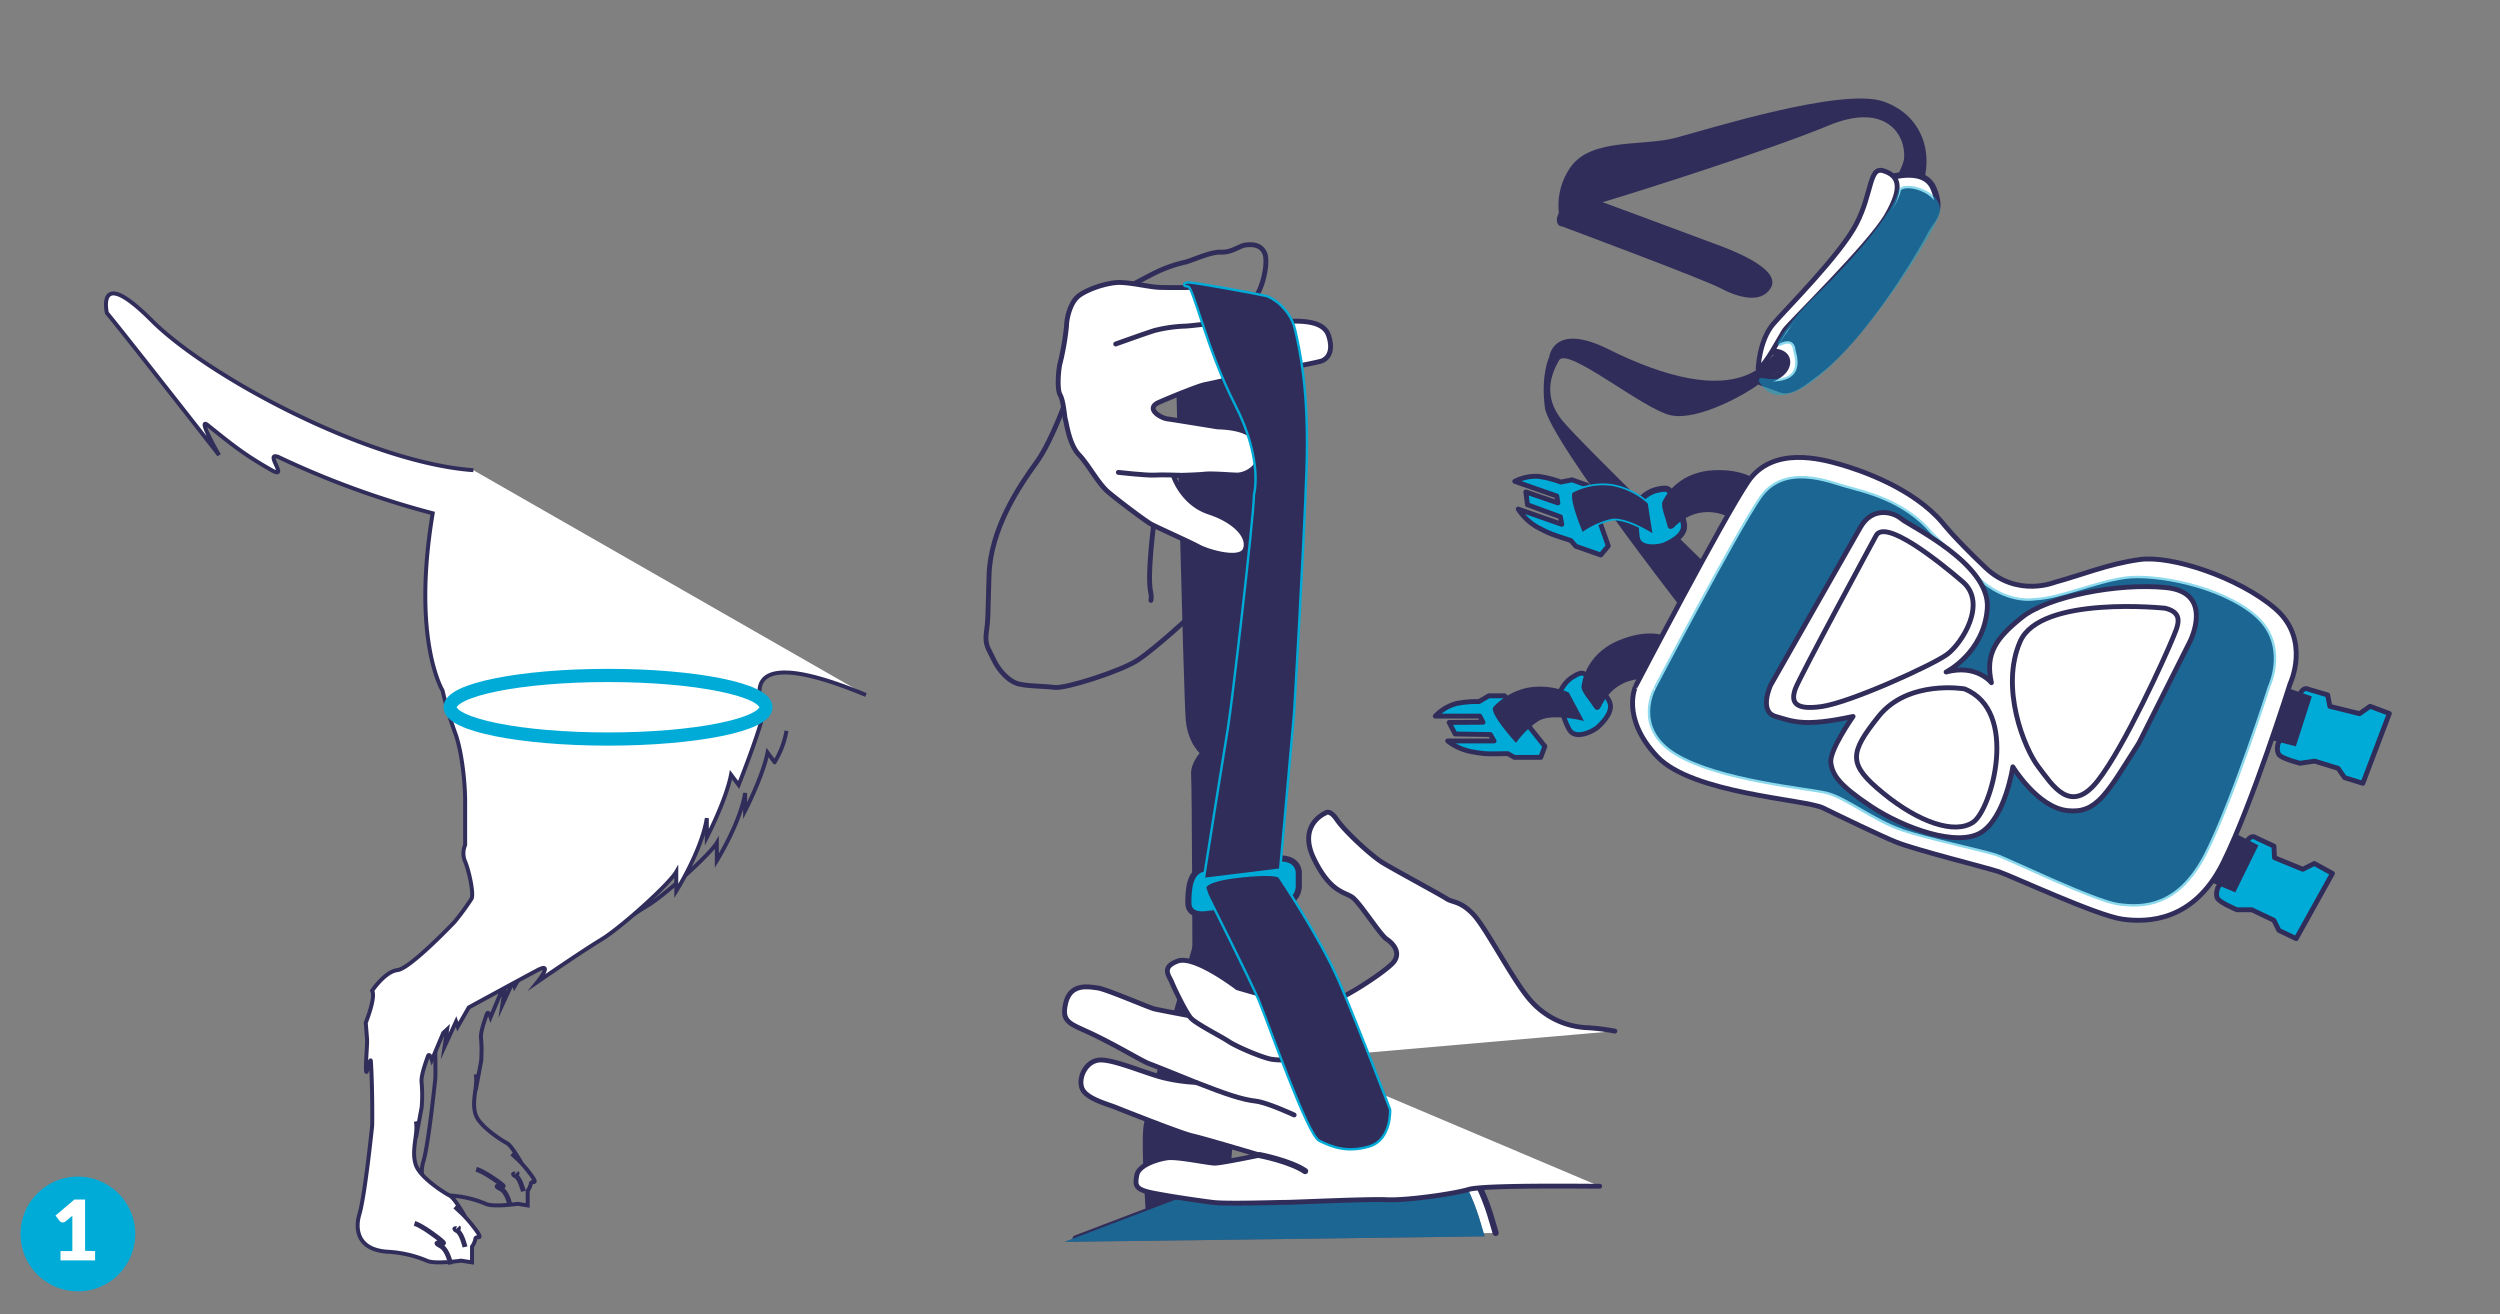 <?xml version="1.0" encoding="UTF-8"?> <svg xmlns="http://www.w3.org/2000/svg" xmlns:xlink="http://www.w3.org/1999/xlink" id="Livello_1" data-name="Livello 1" width="780" height="410" viewBox="0 0 780 410"><rect x="0" y="0" width="780" height="410" fill="#808080" stroke="none"/><defs><style>.cls-1,.cls-12,.cls-13,.cls-14,.cls-16,.cls-5,.cls-6,.cls-7,.cls-9{fill:none;}.cls-2{clip-path:url(#clip-path);}.cls-3{fill:#00abd7;}.cls-4{fill:#fff;}.cls-12,.cls-5,.cls-6,.cls-9{stroke:#312d5a;}.cls-5,.cls-6{stroke-miterlimit:10;}.cls-5{stroke-width:1.24px;}.cls-6{stroke-width:1.53px;}.cls-13,.cls-14,.cls-16,.cls-7{stroke:#00abd7;}.cls-7{stroke-width:4.12px;}.cls-8{fill:#312d5a;}.cls-12,.cls-13,.cls-14,.cls-16,.cls-9{stroke-linecap:round;stroke-linejoin:round;}.cls-9{stroke-width:1.91px;}.cls-10{opacity:0.45;}.cls-11{clip-path:url(#clip-path-3);}.cls-12,.cls-16{stroke-width:1.52px;}.cls-13{stroke-width:0.76px;}.cls-14{stroke-width:0.56px;}.cls-15{clip-path:url(#clip-path-5);}.cls-17{clip-path:url(#clip-path-6);}</style><clipPath id="clip-path"><rect class="cls-1" width="780" height="410"></rect></clipPath><clipPath id="clip-path-3"><rect class="cls-1" x="323.14" y="346.11" width="149.06" height="42.35"></rect></clipPath><clipPath id="clip-path-5"><rect class="cls-1" x="505.09" y="141.49" width="214.1" height="142.38"></rect></clipPath><clipPath id="clip-path-6"><rect class="cls-1" x="539.74" y="50.97" width="74.53" height="73.29"></rect></clipPath></defs><g class="cls-2"><g class="cls-2"><path class="cls-3" d="M24.3,402.91A17.9,17.9,0,1,0,6.4,385a17.9,17.9,0,0,0,17.9,17.89"></path><path class="cls-4" d="M26.55,390.25v-16H23.22l-5.9,5,1.28,1.69a1,1,0,0,0,.28.26,1.3,1.3,0,0,0,.44.17,1.57,1.57,0,0,0,.53,0,1.29,1.29,0,0,0,.57-.27l2.15-1.79c0,.25,0,.5,0,.74s0,.49,0,.74v9.55H18.88v2.91H29.67v-2.91Z"></path><path class="cls-5" d="M159.66,222.51c2.21,5.93,3,15.56,3,19.64v13a6.1,6.1,0,0,0,0,4.81c1.1,2.6,2.57,9.27,1.84,10.75a80.89,80.89,0,0,1-4.87,6.67s-12.79,13.61-16.46,14-7.36,6-7.36,6c1.12,2-1.84,9.26-1.84,9.26s.15,1.82.37,4.56c.13,1.75-.45,7.06-.28,9.33.14,1.82,1.28-4.43,1.4-2.67.44,6.57.43,18.05.35,18.8-.37,3.33-2.17,20.46-3.68,25.57C131,365.76,131,372.3,140.17,373a33.34,33.34,0,0,1,11.4,2.6c2.21,1.11,9.93,0,9.93,0l3.14.49v-4.57a5.61,5.61,0,0,0,1-2.32c.19-1.11,3.11,1.19-1-4a36.34,36.34,0,0,0-5-5.19l3,2.75s-3-5.34-4.45-6.08-8.53-5.19-9.78-8.9c-1.43-4.22.79-9.21,0-12.59l.52,2.22,1.17-6.3a42.23,42.23,0,0,0,0-7c-.26-1.62.65-4.51,1.8-7.73.43-1.21,1.16,1,1.16,1l3.28-7.83,1.12-1-.72,4.92,3.29-7.15.5,1.46,3.18-5.53s15.08-8.26,19.86-10.8,0,3.39,0,3.39,12.87-8.9,18.39-12.23,19.49-15.94,21.69-19.64v5.56s7.36-11.86,8.83-21.12v5.55s5.52-10.74,7-18.15l2.2,3a27.82,27.82,0,0,0,3.7-9.8"></path><path class="cls-6" d="M159.06,375.89s-.71-3.9-2.85-5c-3.27-1.67,1.83,0,.59-1.08-1.56-1.36-6.09-4.42-8.23-5"></path><path class="cls-6" d="M163.3,371.69s-1-4.06-2.36-4.78c-2.12-1.1,1.1-.21.25-1"></path><path class="cls-4" d="M147.7,146.7C115,144.37,64.85,117.53,47.35,100s-14-2.34-14-2.34c2.87,3.24,35,44.34,35,44.34s-7.07-12.22-3.5-9.33c8.34,6.73,11.84,9.44,19.84,14,5.87,3.35-3-6.54,2.64-3.87A275.47,275.47,0,0,0,135,160.14c-6.59,39.53,3.07,55.29,3.07,55.29a114.11,114.11,0,0,0,3.87,13.06c2.38,6.38,3.18,16.76,3.18,21.15v14a6.55,6.55,0,0,0,0,5.18c1.19,2.8,2.78,10,2,11.58a85.83,85.83,0,0,1-5.25,7.18S128,302.21,124.05,302.66s-7.94,6.44-7.94,6.44c1.21,2.11-2,10-2,10s.17,2,.4,4.91c.15,1.88-.48,7.61-.3,10.05.15,2,1.38-4.77,1.51-2.88.48,7.08.47,19.45.38,20.25-.4,3.59-2.34,22-4,27.54-1.14,3.82-1.18,10.87,8.74,11.57a36.73,36.73,0,0,1,12.31,2.79c2.38,1.2,10.72,0,10.72,0l3.4.53v-4.92a5.86,5.86,0,0,0,1.07-2.5c.21-1.19,3.36,1.28-1.07-4.28a40.07,40.07,0,0,0-5.38-5.59l3.22,3s-3.22-5.75-4.81-6.55-9.21-5.59-10.56-9.58c-1.55-4.55.84-9.92,0-13.57l.55,2.4,1.27-6.79a45.29,45.29,0,0,0,0-7.58c-.29-1.74.7-4.85,1.94-8.33.47-1.3,1.25,1.12,1.25,1.12l3.55-8.42,1.21-1.13-.78,5.3,3.56-7.7.53,1.58,3.44-6s16.28-8.89,21.45-11.63,0,3.65,0,3.65,13.9-9.58,19.86-13.17S208.66,276,211,272v6s8-12.77,9.53-22.74v6s6-11.57,7.55-19.55l2.38,3.19s7.15-18,7.95-23.55c0,0-11.73-22.61,31.77-4.51"></path><path class="cls-5" d="M147.7,146.7C115,144.37,64.85,117.53,47.35,100s-14-2.34-14-2.34c2.87,3.24,35,44.34,35,44.34s-7.07-12.22-3.5-9.33c8.34,6.73,11.84,9.44,19.84,14,5.87,3.35-3-6.54,2.64-3.87A275.47,275.47,0,0,0,135,160.14c-6.59,39.53,3.07,55.29,3.07,55.29a114.11,114.11,0,0,0,3.87,13.06c2.38,6.38,3.18,16.76,3.18,21.15v14a6.55,6.55,0,0,0,0,5.18c1.19,2.8,2.78,10,2,11.58a85.83,85.83,0,0,1-5.25,7.18S128,302.21,124.05,302.66s-7.94,6.44-7.94,6.44c1.21,2.11-2,10-2,10s.17,2,.4,4.91c.15,1.88-.48,7.61-.3,10.05.15,2,1.38-4.77,1.51-2.88.48,7.08.47,19.45.38,20.25-.4,3.59-2.34,22-4,27.54-1.14,3.82-1.18,10.87,8.74,11.57a36.73,36.73,0,0,1,12.31,2.79c2.38,1.2,10.72,0,10.72,0l3.4.53v-4.92a5.86,5.86,0,0,0,1.07-2.5c.21-1.19,3.36,1.28-1.07-4.28a40.07,40.07,0,0,0-5.38-5.59l3.22,3s-3.22-5.75-4.81-6.55-9.21-5.59-10.56-9.58c-1.55-4.55.84-9.92,0-13.57l.55,2.4,1.27-6.79a45.29,45.29,0,0,0,0-7.58c-.29-1.74.7-4.85,1.94-8.33.47-1.3,1.25,1.12,1.25,1.12l3.55-8.42,1.21-1.13-.78,5.3,3.56-7.7.53,1.58,3.44-6s16.28-8.89,21.45-11.63,0,3.65,0,3.65,13.9-9.58,19.86-13.17S208.66,276,211,272v6s8-12.77,9.53-22.74v6s6-11.57,7.55-19.55l2.38,3.19s7.15-18,7.95-23.55c0,0-11.73-22.61,31.77-4.51"></path><path class="cls-4" d="M140.59,394.51s-.77-4.5-3.07-5.76c-3.5-1.92,2,0,.64-1.24-1.67-1.57-6.54-5.1-8.83-5.82"></path><path class="cls-6" d="M140.59,394.51s-.77-4.5-3.07-5.76c-3.5-1.92,2,0,.64-1.24-1.67-1.57-6.54-5.1-8.83-5.82"></path><path class="cls-4" d="M145.09,389.05s-1-4.29-2.43-5.05c-2.19-1.17,1.13-.23.26-1.09"></path><path class="cls-6" d="M145.09,389.05s-1-4.29-2.43-5.05c-2.19-1.17,1.13-.23.26-1.09"></path><ellipse class="cls-7" cx="189.71" cy="220.66" rx="49.28" ry="9.92"></ellipse><path class="cls-8" d="M375.63,283.18s-18.21,61.63-18.91,68.72.84,27.27.84,27.27l26.15-7.38s0-13.77,4.32-45.9,15.72-47.37,15.72-47.37Z"></path><path class="cls-4" d="M335.57,386.4s35.34-13.49,40.35-15.3,51.9-24.21,68.45-18,20.74,26.85,22.27,31.58"></path><path class="cls-9" d="M335.57,386.4s35.34-13.49,40.35-15.3,51.9-24.21,68.45-18,20.74,26.85,22.27,31.58"></path><path class="cls-8" d="M332.14,387.46s35.34-13.49,40.35-15.3,51.89-24.21,68.45-18,20.73,26.85,22.26,31.58"></path><g class="cls-10"><g class="cls-11"><path class="cls-3" d="M332.14,387.46s35.34-13.49,40.35-15.3,51.89-24.21,68.45-18,20.73,26.85,22.26,31.58"></path></g></g><path class="cls-4" d="M375.23,317.68s-13.5-2.51-15.17-2.93-15.17-6.26-17.67-6.53-8.35-1.67-9.88,4.73,1.67,6.4,9.32,10.15,14.75,8.07,16.7,8.77,14.61,5.84,14.61,5.84a53.36,53.36,0,0,1-10.44-1.53c-5.42-1.39-15.16-5.63-19.47-5.46s-6.82,5.32-5.71,8.66,7.79,5,10.57,6.12,20.74,8.21,23.94,8.9,21,6,21,6-12,2.5-14,2.5-11.7-2.09-14.76-1.67-9,2.23-9.59,5.43-.55,4.45,5,5.56,14.33,2.37,18.65,2.92,19.61,0,22.54,0,25.74-1.11,31.86-.83,20.87-1.81,25.46-3.2,35.06-1,40.9-1"></path><path class="cls-12" d="M375.23,317.68s-13.5-2.51-15.17-2.93-15.17-6.26-17.67-6.53-8.35-1.67-9.88,4.73,1.67,6.4,9.32,10.15,14.75,8.07,16.7,8.77,14.61,5.84,14.61,5.84a53.36,53.36,0,0,1-10.44-1.53c-5.42-1.39-15.16-5.63-19.47-5.46s-6.82,5.32-5.71,8.66,7.79,5,10.57,6.12,20.74,8.21,23.94,8.9,21,6,21,6-12,2.5-14,2.5-11.7-2.09-14.76-1.67-9,2.23-9.59,5.43-.55,4.45,5,5.56,14.33,2.37,18.65,2.92,19.61,0,22.54,0,25.74-1.11,31.86-.83,20.87-1.81,25.46-3.2,35.06-1,40.9-1"></path><path class="cls-12" d="M361.31,157.55s-1,.28-2.22,14.33.55,12.24,0,15.44"></path><path class="cls-12" d="M333.76,121.52c-.27,1.11-5.28,15.72-10.43,22.81s-14.33,20.59-14.75,35.2-.28,13.5-.83,17.67.69,5.15,2.22,8.49,4.73,7.09,8.21,7.79,7.51.55,10.85,1,20.46-5,25.88-8.49,17.83-15,17.83-15"></path><path class="cls-12" d="M348.93,91.19s9.18-5,11.83-6.26a42.19,42.19,0,0,1,8.67-3.06c1.9-.28,8-3.34,11.5-3.2s5.76-2,7.68-2.23,4.7-.28,5.95,2.51-.56,11.54-3.47,14.47"></path><path class="cls-8" d="M367.43,98.28s2.79,119,3.48,126.33,4.72,10.29,4.72,10.29-3.33,3.34-3.05,6.82.42,59.68.42,59.68l20.73-12.52,7.1-95.58-2.51-77.9Z"></path><path class="cls-9" d="M367.43,98.28s2.79,119,3.48,126.33,4.72,10.29,4.72,10.29-3.33,3.34-3.05,6.82.42,59.68.42,59.68l20.73-12.52,7.1-95.58-2.51-77.9Z"></path><path class="cls-9" d="M376.34,282.48s-2.78-4.85,2.64-5.9,21.85-4,21.85,0"></path><path class="cls-4" d="M375.5,89.66s-10.85.14-13.91,0-8.07-1.4-12-1.53-10.86,2.23-13.36,4.45-3.48,7.1-3.48,9.18a82.47,82.47,0,0,1-2,11.55c-.41,1.25-1.11,7.93,0,9.88s1.39,7.09,1.67,7.79,1.12,7.65,4.18,10.85,6,9,9.18,11.69,11.55,9,13.36,10,12.38,5.71,14.88,7.1,13,4.66,14.5.83-2.85-8.9-11.3-11.68-11.13-11.41-11.13-11.41,7.24-.14,9.74-.42,8.42.28,10.26.28,7.27-1.81,6.86-7.24-4.87-7.51-13.08-7.79c0,0-13.78-2.25-15.73-2.51s-7-3.19-2.58-5.14,12.74-5.28,14.41-5.56,16.05-3.62,17-3.62,18.06-3.2,19.45-3.76,3.9-2.5,2.09-7.93-10.85-4.45-15.44-4.31S375.5,89.66,375.5,89.66"></path><path class="cls-12" d="M375.5,89.66s-10.85.14-13.91,0-8.07-1.4-12-1.53-10.86,2.23-13.36,4.45-3.48,7.1-3.48,9.18a82.47,82.47,0,0,1-2,11.55c-.41,1.25-1.11,7.93,0,9.88s1.39,7.09,1.67,7.79,1.12,7.65,4.18,10.85,6,9,9.18,11.69,11.55,9,13.36,10,12.38,5.71,14.88,7.1,13,4.66,14.5.83-2.85-8.9-11.3-11.68-11.13-11.41-11.13-11.41,7.24-.14,9.74-.42,8.42.28,10.26.28,7.27-1.81,6.86-7.24-4.87-7.51-13.08-7.79c0,0-13.78-2.25-15.73-2.51s-7-3.19-2.58-5.14,12.74-5.28,14.41-5.56,16.05-3.62,17-3.62,18.06-3.2,19.45-3.76,3.9-2.5,2.09-7.93-10.85-4.45-15.44-4.31S375.5,89.66,375.5,89.66Z"></path><path class="cls-12" d="M348.1,107.33s9.32-3.34,12-4.18a44.41,44.41,0,0,1,9.37-1.39c1.62,0,9.41-1,9.41-1"></path><path class="cls-12" d="M348.93,147.39s9,1,11.27.84,7.85.05,7.85.05"></path><path class="cls-4" d="M403.05,330.48a21.83,21.83,0,0,1-6.4,0c-3-.56-10.85-3.9-13.35-5.57s-10.3-5.56-11.83-7.37-5-8.91-5.84-11-3.48-4.73,1.8-6.68,18.62,8.32,18.62,8.32,19.93,6,25.21,5.76S432.64,303,434.87,300.1s-.14-5.7-2.23-7.09-8.37-11.41-10.73-13.08-6.89-1.49-12-12.08,3.62-14.17,3.62-14.17,1.25-1.39,3.61,2.09,10.58,11.13,14.2,13.35,18.08,10,20,11.27,4.31.65,8.35,4.91,12.38,20.69,17.81,26.81a24.9,24.9,0,0,0,17,8.49,66.4,66.4,0,0,1,9.32,1.11"></path><path class="cls-12" d="M403.05,330.48a21.83,21.83,0,0,1-6.4,0c-3-.56-10.85-3.9-13.35-5.57s-10.3-5.56-11.83-7.37-5-8.91-5.84-11-3.48-4.73,1.8-6.68,18.62,8.32,18.62,8.32,19.93,6,25.21,5.76S432.64,303,434.87,300.1s-.14-5.7-2.23-7.09-8.37-11.41-10.73-13.08-6.89-1.49-12-12.08,3.62-14.17,3.62-14.17,1.25-1.39,3.61,2.09,10.58,11.13,14.2,13.35,18.08,10,20,11.27,4.31.65,8.35,4.91,12.38,20.69,17.81,26.81a24.9,24.9,0,0,0,17,8.49,66.4,66.4,0,0,1,9.32,1.11"></path><path class="cls-12" d="M373.14,337.71c9.2,3.58,14.17,5.33,18.64,5.84,3.62.42,12,4.32,12,4.32"></path><path class="cls-9" d="M393,360.39s9.47,1.81,14.2,5"></path><path class="cls-3" d="M389.14,283.73l-13.22,1.53s-5.15.7-5.15-3.48.28-9.6,4.46-10.71,20.73-3.48,25-3.2c5.25.34,5,4.75,5,4.18v4.53s.07,4.93-5.68,5.7-10.46,1.45-10.46,1.45"></path><path class="cls-9" d="M389.14,283.73l-13.22,1.53s-5.15.7-5.15-3.48.28-9.6,4.46-10.71,20.73-3.48,25-3.2c5.25.34,5,4.75,5,4.18v4.53s.07,4.93-5.68,5.7S389.14,283.73,389.14,283.73Z"></path><path class="cls-8" d="M375.63,273.85s6.41-40.34,7.53-47,8.07-65.8,8.07-72.48c0,0,3.06-10.57-5.85-28s-13.08-37-14.75-37-1.53-1.11,0-1.25,21.85,3.62,24.21,4.17,7.79,4.31,9.19,10.44,4.45,18.92,3.61,43.68-3.89,76.1-3.89,76.1l-4.32,48.41"></path><path class="cls-13" d="M375.63,273.85s6.41-40.34,7.53-47,8.07-65.8,8.07-72.48c0,0,3.06-10.57-5.85-28s-13.08-37-14.75-37-1.53-1.11,0-1.25,21.85,3.62,24.21,4.17,7.79,4.31,9.19,10.44,4.45,18.92,3.61,43.68-3.89,76.1-3.89,76.1l-4.32,48.41"></path><path class="cls-8" d="M376.81,279.35S390,305.64,392.67,311.9s15.16,42.16,18.92,44,8.49,3.89,15.58,1.8,6.54-11.54,6.54-11.54-9.88-25.88-15.86-39.79-18.78-32.89-18.78-32.89-1.44-1.25-12.52,0S376,277,376,277Z"></path><path class="cls-13" d="M376.81,279.35S390,305.64,392.67,311.9s15.16,42.16,18.92,44,8.49,3.89,15.58,1.8,6.54-11.54,6.54-11.54-9.88-25.88-15.86-39.79-18.78-32.89-18.78-32.89-1.44-1.25-12.52,0S376,277,376,277Z"></path><path class="cls-8" d="M532,199.31s-48.67-61.85-50-72.16,1.37-15.8,1.37-15.8,1.2-11,18.42-2.41,35.49,13.74,46.75,6.18,44.85-58.41,45.53-65.62-5.48-17.87-23.64-10.31S511,59.8,501.79,62.55s-19,5.16-14.59,8.25c0,0-3.57-10,3-18.9S512.5,45.72,522.79,43s51.86-15.81,64.83-11.34,17.65,18.69,9.2,33c-28.23,47.7-44.8,52.57-48.28,55.32s-18.56,11.34-27.12,9.62-32.39-21.65-35-17.18-4.94,11.34.83,18.55,51.35,51.2,51.35,51.2Z"></path><path class="cls-3" d="M486.37,217.09a10.17,10.17,0,0,1,4-5.67c3.08-1.93,3.59-1.8,5.27,0s6.42,5.67,6.8,8.53c.31,2.37-1.75,4.86-3.72,6.74-1.52,1.46-7.07,4.19-9,1.1-2.28-3.67-3.34-10.7-3.34-10.7"></path><path class="cls-12" d="M486.37,217.09a10.17,10.17,0,0,1,4-5.67c3.08-1.93,3.59-1.8,5.27,0s6.42,5.67,6.8,8.53c.31,2.37-1.75,4.86-3.72,6.74-1.52,1.46-7.07,4.19-9,1.1C487.43,224.12,486.37,217.09,486.37,217.09Z"></path><path class="cls-3" d="M511.1,156.89a10.09,10.09,0,0,1,5.62-4c3.55-.81,4-.52,5,1.74s4.2,7.47,3.62,10.3c-.49,2.34-3.25,4-5.73,5.14-1.91.87-8,1.61-8.85-1.94-.95-4.21.36-11.2.36-11.2"></path><path class="cls-9" d="M511.1,156.89a10.09,10.09,0,0,1,5.62-4c3.55-.81,4-.52,5,1.74s4.2,7.47,3.62,10.3c-.49,2.34-3.25,4-5.73,5.14-1.91.87-8,1.61-8.85-1.94C509.79,163.88,511.1,156.89,511.1,156.89Z"></path><path class="cls-3" d="M692,276.88s-1,2.32,0,3.61,5.91,3.35,5.91,3.35h4.63l6.93,3.3,1.55,3.14,5.39,2.58,11.32-20.36-5.66-3.09-3.59,1.8-8.84-3.61-.17-3.61-5.65-2.62s-1.28-1.24-2.82,1.08-9,14.43-9,14.43"></path><path class="cls-12" d="M692,276.88s-1,2.32,0,3.61,5.91,3.35,5.91,3.35h4.63l6.93,3.3,1.55,3.14,5.39,2.58,11.32-20.36-5.66-3.09-3.59,1.8-8.84-3.61-.17-3.61-5.65-2.62s-1.28-1.24-2.82,1.08S692,276.88,692,276.88Z"></path><path class="cls-3" d="M710.73,232.11s-.68,2.44.52,3.57,6.34,2.46,6.34,2.46l4.57-.67,7.34,2.26,2,2.89,5.71,1.77,8.27-21.78-6-2.24-3.3,2.3-9.27-2.29-.68-3.55-6-1.77s-1.45-1.05-2.65,1.47-6.83,15.58-6.83,15.58"></path><path class="cls-12" d="M710.73,232.11s-.68,2.44.52,3.57,6.34,2.46,6.34,2.46l4.57-.67,7.34,2.26,2,2.89,5.71,1.77,8.27-21.78-6-2.24-3.3,2.3-9.27-2.29-.68-3.55-6-1.77s-1.45-1.05-2.65,1.47S710.73,232.11,710.73,232.11Z"></path><path class="cls-8" d="M493.44,214.22s.64-9.83,11.57-14.4c9.25-3.86,14.52-1.41,14.52-1.41l-4.25,13.66s-10.66-2.5-15.93,8.67c0,0-1,1.71-2.05,0s-4.1-5.07-3.86-6.52"></path><path class="cls-8" d="M518.72,156.5s3.83-9.06,15.64-9.77c10-.59,14.18,3.46,14.18,3.46l-8.49,11.49s-9.25-5.87-17.89,2.94c0,0-1.54,1.28-1.95-.68s-2.2-6.14-1.49-7.44"></path></g><polyline class="cls-8" points="695.61 259.1 704.61 263.74 697.41 278.42 688.15 274.56"></polyline><polyline class="cls-8" points="711.74 213.99 721.31 217.28 716.3 232.86 706.59 230.37"></polyline><g class="cls-2"><path class="cls-4" d="M591.5,262.7c6.22,2.51,28,7.9,32.14,9.28s30.57,13.69,38.55,14.8,22.29.71,31.38-17.54,20.93-55.88,20.93-55.88,6.61-13.83-4.68-23.51-32.31-16.66-42.23-15.28-18.27,4.88-26.33,7.05c0,0-11.82,4.95-21.74-4.47s-13.36-13.92-13.36-13.92c-9.26-11.06-26.09-16.64-31.88-18.3s-21.17-6-28.89,5.36-35,63.62-35,63.62S505.5,223.75,517,236c11,11.72,46.27,13.34,51.85,16.1s18.26,8.8,22.62,10.56"></path><path class="cls-12" d="M591.5,262.7c6.22,2.51,28,7.9,32.14,9.28s30.57,13.69,38.55,14.8,22.29.71,31.38-17.54,20.93-55.88,20.93-55.88,6.61-13.83-4.68-23.51-32.31-16.66-42.23-15.28-18.27,4.88-26.33,7.05c0,0-11.82,4.95-21.74-4.47s-13.36-13.92-13.36-13.92c-9.26-11.06-26.09-16.64-31.88-18.3s-21.17-6-28.89,5.36-35,63.62-35,63.62S505.5,223.75,517,236c11,11.72,46.27,13.34,51.85,16.1S587.14,260.94,591.5,262.7Z"></path><path class="cls-8" d="M593.54,258.65c7.42,2.53,25.49,6.41,29.36,7.7s30.64,14.37,38.11,15.39,18.55,1,27-15.91S707.63,214,707.63,214s6.18-12.83-4.38-21.81-30.91-12.83-40.18-11.55-20.6,6.42-28.07,6.67c0,0-9,1.83-18.29-6.91s-14.26-13.87-14.26-13.87c-8.66-10.27-21.28-12.84-26.69-14.38s-19-7.18-26.26,3.34-32.71,59-32.71,59S509.58,226.82,523,235s41.29,10.61,46.94,12c6.37,1.58,14.61,8.51,23.63,11.59"></path><path class="cls-3" d="M470.43,235.13l2.06,1.17h8.23l1.28-3.44-12.59-15.77h-4.89l-3.08,1.81a31.51,31.51,0,0,0-7.14.62,14.45,14.45,0,0,0-6.49,3.91h13.88l1,1.91-10.56.06L454,229l11,.18,1.15,2H451.67a17.58,17.58,0,0,0,7.45,3.35c4.38.68,4.28.64,11.31.52"></path><path class="cls-12" d="M470.43,235.13l2.06,1.17h8.23l1.28-3.44-12.59-15.77h-4.89l-3.08,1.81a31.51,31.51,0,0,0-7.14.62,14.45,14.45,0,0,0-6.49,3.91h13.88l1,1.91-10.56.06L454,229l11,.18,1.15,2H451.67a17.58,17.58,0,0,0,7.45,3.35C463.5,235.29,463.4,235.25,470.43,235.13Z"></path><path class="cls-8" d="M465.81,220.74a20.29,20.29,0,0,1,10.79-6.16,22.89,22.89,0,0,1,12.86,1.48l4.75,8.89s-10-2.58-14.2,0a26.1,26.1,0,0,0-7,6.83s-8-8.68-7.19-11"></path><path class="cls-3" d="M490.12,168.66l1.56,1.78,7.77,2.72,2.34-2.83-6.71-19-4.61-1.62-3.51.69a32.11,32.11,0,0,0-6.94-1.77,14.42,14.42,0,0,0-7.41,1.55l13.11,4.58.34,2.15-10-3.43.5,4,10.29,3.78.42,2.33-13.59-4.76a17.7,17.7,0,0,0,5.93,5.63c3.92,2.08,3.83,2,10.51,4.22"></path><path class="cls-12" d="M490.12,168.66l1.56,1.78,7.77,2.72,2.34-2.83-6.71-19-4.61-1.62-3.51.69a32.11,32.11,0,0,0-6.94-1.77,14.42,14.42,0,0,0-7.41,1.55l13.11,4.58.34,2.15-10-3.43.5,4,10.29,3.78.42,2.33-13.59-4.76a17.7,17.7,0,0,0,5.93,5.63C483.53,166.52,483.44,166.45,490.12,168.66Z"></path><path class="cls-8" d="M490.48,153.54a20.34,20.34,0,0,1,12.22-2.25,23,23,0,0,1,11.65,5.64l1.57,10s-8.62-5.75-13.41-4.69a26,26,0,0,0-8.86,4.13s-4.67-10.83-3.17-12.8"></path><path class="cls-14" d="M490.48,153.54a20.34,20.34,0,0,1,12.22-2.25,23,23,0,0,1,11.65,5.64l1.57,10s-8.62-5.75-13.41-4.69a26,26,0,0,0-8.86,4.13S489,155.51,490.48,153.54Z"></path><path class="cls-4" d="M587.62,56s12.46-4.81,15.63,2.75-.38,9.6-3.57,14.59S566.57,124.42,556,121.65l-6.74-2.41s4.32-.58,6.91-3.17,1.73-6.34-2.88-6.34"></path><path class="cls-9" d="M587.62,56s12.46-4.81,15.63,2.75-.38,9.6-3.57,14.59S566.57,124.42,556,121.65l-6.74-2.41s4.32-.58,6.91-3.17,1.73-6.34-2.88-6.34"></path><path class="cls-8" d="M486.37,70.28s45.18,16.84,50.32,19.59,12.68,5.15,15.77,0S544.23,79.56,537,76.81s-44.44-16.49-44.44-16.49-9.25,6.18-6.22,10"></path><g class="cls-10"><g class="cls-15"><path class="cls-3" d="M593.54,258.65c7.42,2.53,25.49,6.41,29.36,7.7s30.64,14.37,38.11,15.39,18.55,1,27-15.91S707.63,214,707.63,214s6.18-12.83-4.38-21.81-30.91-12.83-40.18-11.55-20.6,6.42-28.07,6.67c0,0-9,1.83-18.29-6.91s-14.26-13.87-14.26-13.87c-8.66-10.27-21.28-12.84-26.69-14.38s-19-7.18-26.26,3.34-32.71,59-32.71,59S509.58,226.82,523,235s41.29,10.61,46.94,12c6.37,1.58,14.61,8.51,23.63,11.59"></path><path class="cls-16" d="M593.54,258.65c7.42,2.53,25.49,6.41,29.36,7.7s30.64,14.37,38.11,15.39,18.55,1,27-15.91S707.63,214,707.63,214s6.18-12.83-4.38-21.81-30.91-12.83-40.18-11.55-20.6,6.42-28.07,6.67c0,0-9,1.83-18.29-6.91s-14.26-13.87-14.26-13.87c-8.66-10.27-21.28-12.84-26.69-14.38s-19-7.18-26.26,3.34-32.71,59-32.71,59S509.58,226.82,523,235s41.29,10.61,46.94,12C576.28,248.64,584.52,255.57,593.54,258.65Z"></path></g></g><path class="cls-4" d="M580.45,164.52l-28,49.22s-3.85,8.25,1.55,9.79,8.74,3.35,24.16,0c0,0-7.46,10.57-6.94,14.43s2.57,7,12.59,13.66,27,12.89,34.45,8S628,239.25,628,239.25s7.71,12.63,17,13.66,12.34-5.41,22.36-21.13l15.94-31.7s7.71-15.2-7.45-16.75-37,2.84-45,9.28S619.27,203.9,621.32,213c0,0-4.62-5.91-14.14-3.33,0,0,11.83-5.93,12.86-19.85S595.62,164,593.3,161.94s-9-4.2-12.85,2.58"></path><path class="cls-12" d="M580.45,164.52l-28,49.22s-3.85,8.25,1.55,9.79,8.74,3.35,24.16,0c0,0-7.46,10.57-6.94,14.43s2.57,7,12.59,13.66,27,12.89,34.45,8S628,239.25,628,239.25s7.71,12.63,17,13.66,12.34-5.41,22.36-21.13l15.94-31.7s7.71-15.2-7.45-16.75-37,2.84-45,9.28S619.27,203.9,621.32,213c0,0-4.62-5.91-14.14-3.33,0,0,11.83-5.93,12.86-19.85S595.62,164,593.3,161.94,584.31,157.74,580.45,164.52Z"></path><path class="cls-4" d="M585.34,167.1s-23.91,44.13-25.2,47.83-.77,6.8,8.23,5.51,34.44-12.88,39.07-16.23,12.71-16,4.94-22.68-24.22-19.66-27-14.43"></path><path class="cls-12" d="M585.34,167.1s-23.91,44.13-25.2,47.83-.77,6.8,8.23,5.51,34.44-12.88,39.07-16.23,12.71-16,4.94-22.68S588.16,161.87,585.34,167.1Z"></path><path class="cls-4" d="M675.56,189.77s-38.82-4.12-45.24,10.31,1.28,33.5,5.65,39.17,10,15.21,18.51,4.38,21.34-39.43,23.13-43.81,4.12-8.5-2.05-10"></path><path class="cls-12" d="M675.56,189.77s-38.82-4.12-45.24,10.31,1.28,33.5,5.65,39.17,10,15.21,18.51,4.38,21.34-39.43,23.13-43.81S681.73,191.32,675.56,189.77Z"></path><path class="cls-4" d="M612.9,214.93s-17.54-3-26.79,8.6-9.57,14.95,1.51,24,22.29,12.89,28,9,14.56-34.73-2.72-41.59"></path><path class="cls-12" d="M612.9,214.93s-17.54-3-26.79,8.6-9.57,14.95,1.51,24,22.29,12.89,28,9S630.18,221.79,612.9,214.93Z"></path><path class="cls-4" d="M548.54,115.12s.29-8.93,4.75-14.08,21-21.65,25.94-31.27,3.92-17.9,8.39-16.49,6.46,4.65,1,14S558.09,101,556.72,103.1s-5.76,10.64-8.18,12"></path><path class="cls-12" d="M548.54,115.12s.29-8.93,4.75-14.08,21-21.65,25.94-31.27,3.92-17.9,8.39-16.49,6.46,4.65,1,14S558.09,101,556.72,103.1,551,113.74,548.54,115.12Z"></path><path class="cls-8" d="M555.34,107.13s4.51-2.54,4.9,2.31c3.74,12.39-11.1,9.22-11.1,9.22C564.27,136,598.6,80.05,604,67.66c3-6.87-8.93-10.6-11-8.2,0,0-.26,7.91-25.32,32.69-9.22,8.65-12.39,15-12.39,15"></path><g class="cls-10"><g class="cls-17"><path class="cls-3" d="M555.34,107.13s4.51-2.54,4.9,2.31c3.74,12.39-10.74,9.22-10.74,9.22,10.81,19.09,49.1-38.61,54.53-51,3-6.87-8.93-10.6-11-8.2,0,0-.26,7.91-25.32,32.69-9.22,8.65-12.39,15-12.39,15"></path><path class="cls-16" d="M555.34,107.13s4.51-2.54,4.9,2.31c3.74,12.39-10.74,9.22-10.74,9.22,10.81,19.09,49.1-38.61,54.53-51,3-6.87-8.93-10.6-11-8.2,0,0-.26,7.91-25.32,32.69C558.51,100.8,555.34,107.13,555.34,107.13Z"></path></g></g></g></g></svg> 